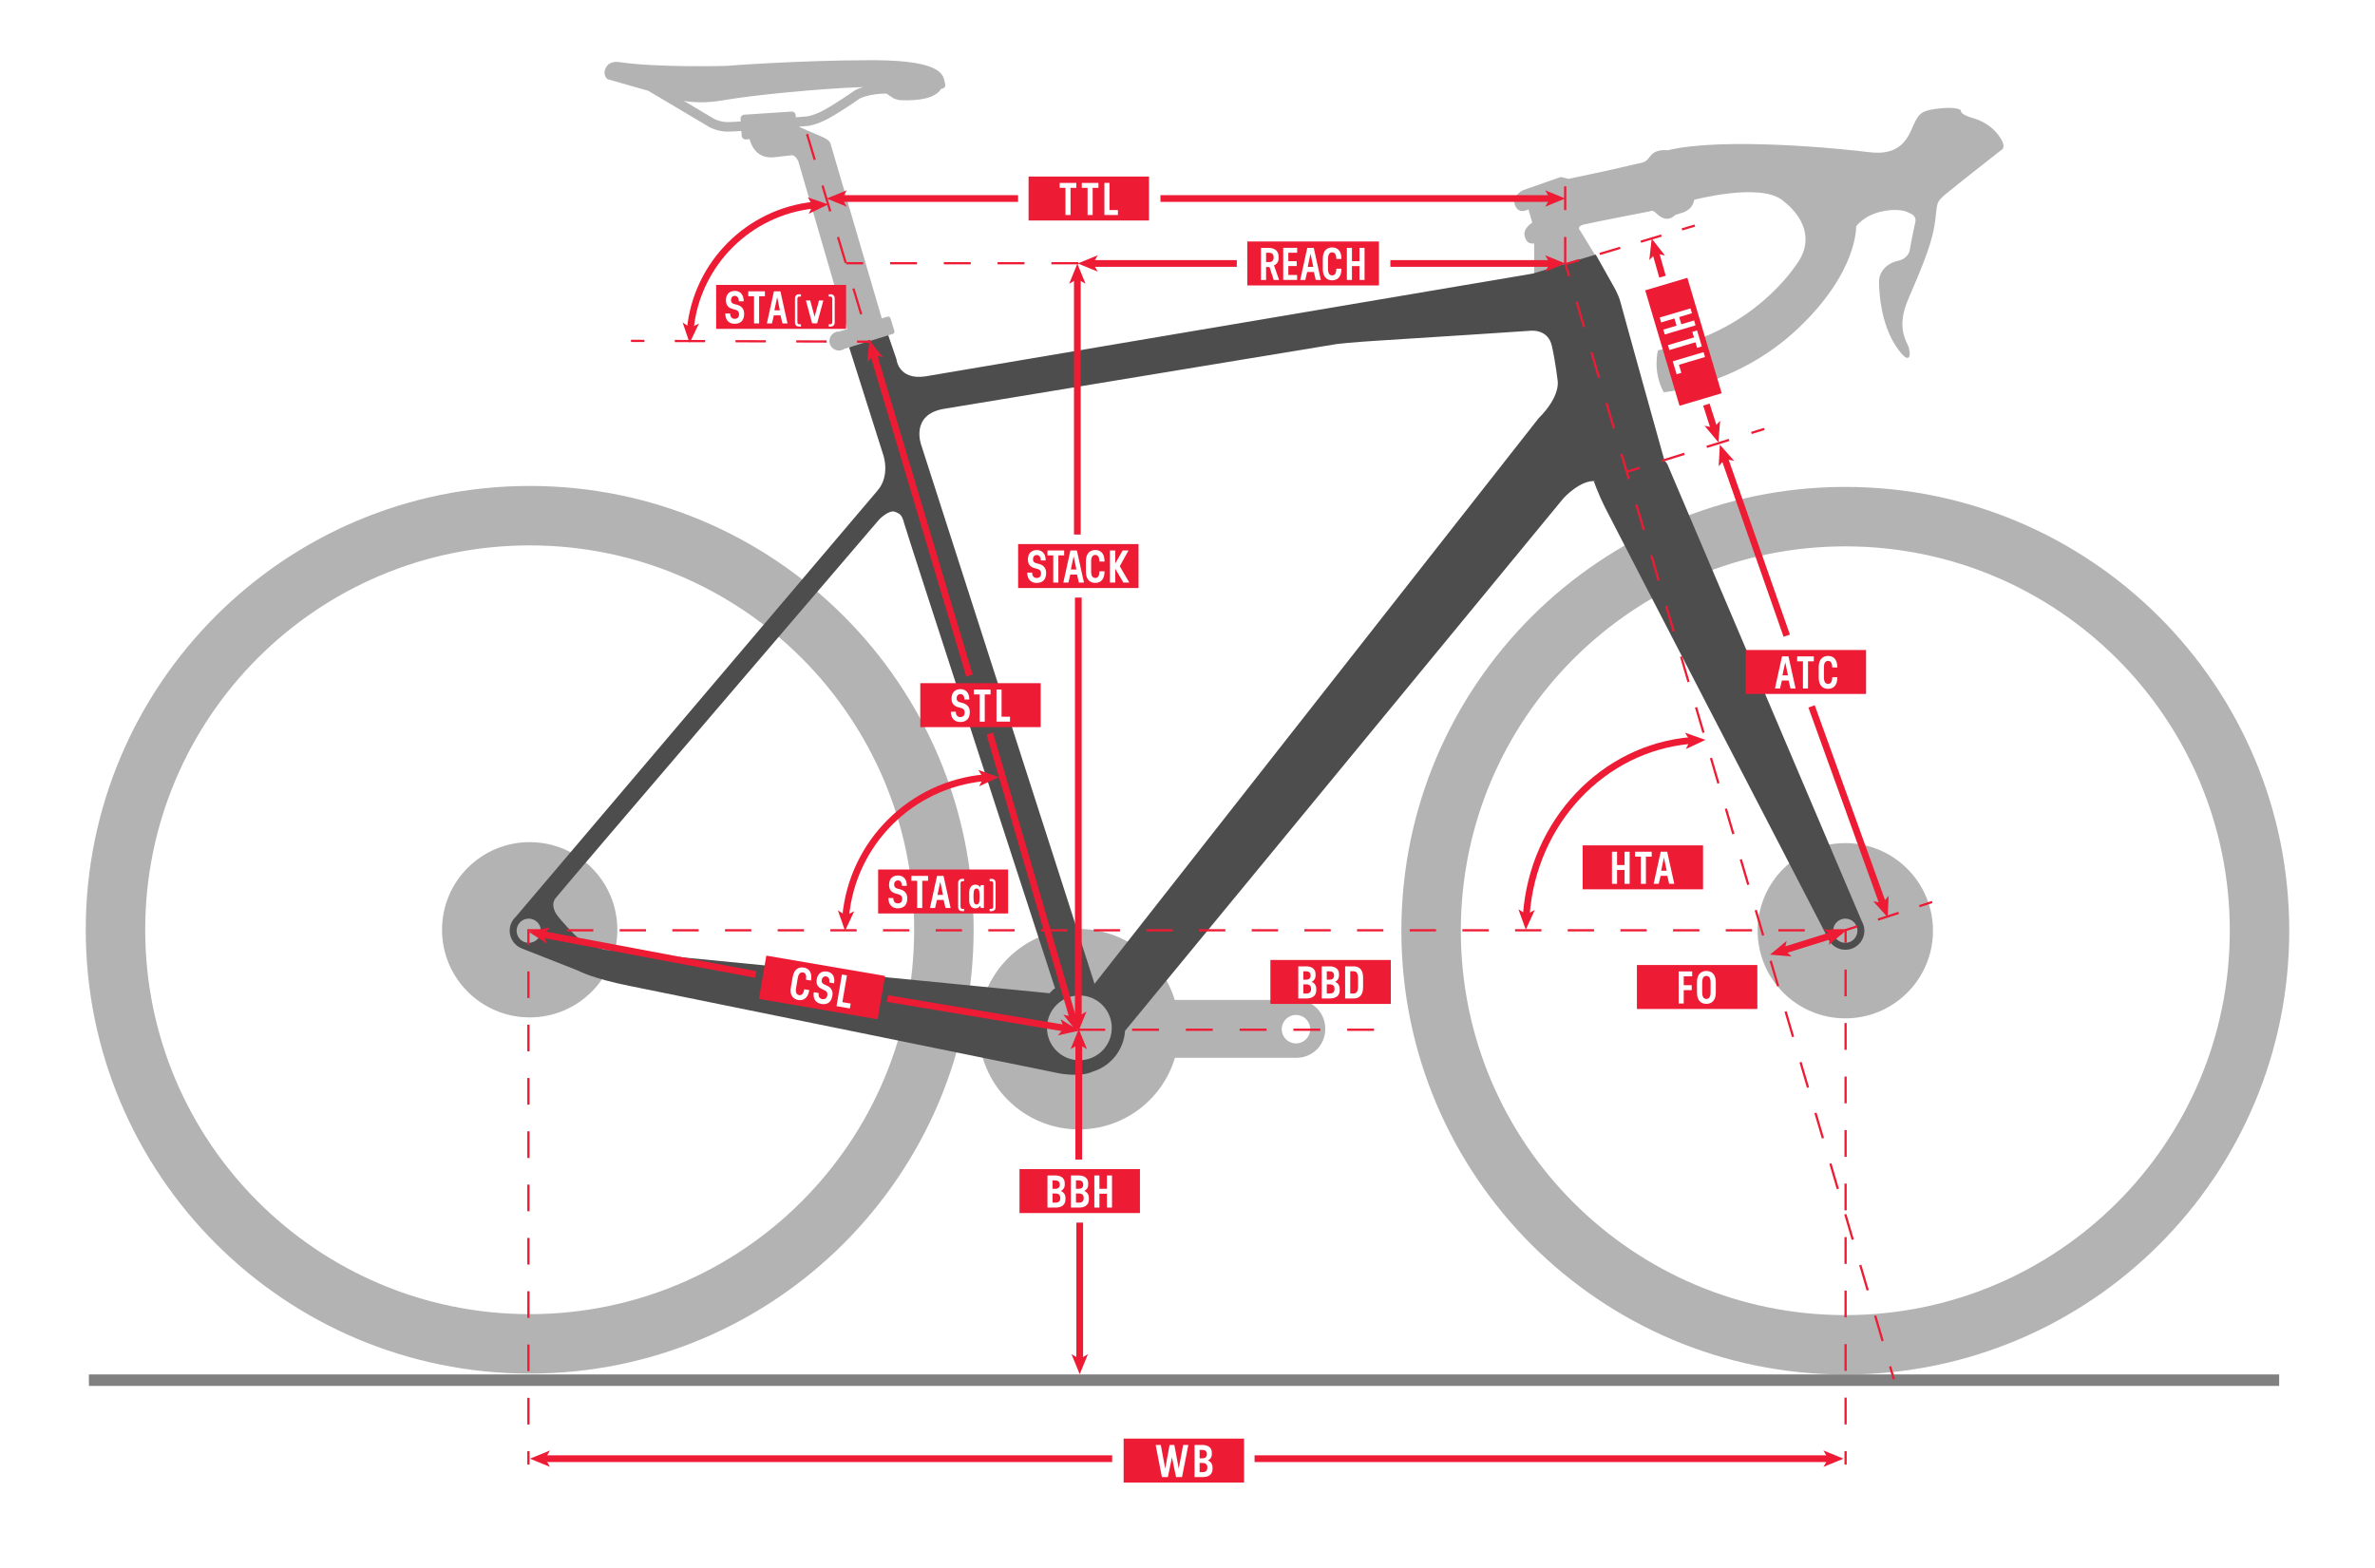 <svg xmlns="http://www.w3.org/2000/svg" xmlns:xlink="http://www.w3.org/1999/xlink" id="Layer_1" x="0px" y="0px" viewBox="0 0 1060 700" style="enable-background:new 0 0 1060 700;" xml:space="preserve"><style type="text/css">	.st0{fill:#FFFFFF;}	.st1{fill:#B3B3B3;}	.st2{fill:#4D4D4D;}	.st3{fill:#808080;}	.st4{fill:none;stroke:#ED1B34;stroke-miterlimit:10;}	.st5{fill:none;stroke:#ED1B34;stroke-miterlimit:10;stroke-dasharray:11.797,11.797;}	.st6{fill:none;stroke:#ED1B34;stroke-miterlimit:10;stroke-dasharray:11.754,11.754;}	.st7{fill:none;stroke:#ED1B34;stroke-miterlimit:10;stroke-dasharray:11.945,11.945;}	.st8{fill:none;stroke:#ED1B34;stroke-miterlimit:10;stroke-dasharray:11.899,11.899;}	.st9{fill:#ED1B34;}	.st10{fill:none;stroke:#ED1B34;stroke-width:3;stroke-miterlimit:10;}	.st11{fill:none;stroke:#ED1B34;stroke-miterlimit:10;stroke-dasharray:12;}	.st12{fill:none;stroke:#ED1B34;stroke-miterlimit:10;stroke-dasharray:13.55,13.55;}	.st13{fill:none;stroke:#ED1B34;stroke-miterlimit:10;stroke-dasharray:9.573,9.573;}	.st14{fill:none;stroke:#ED1B34;stroke-miterlimit:10;stroke-dasharray:10.444,10.444;}	.st15{fill:none;stroke:#ED1B34;stroke-miterlimit:10;stroke-dasharray:9.716,9.716;}</style><rect class="st0" width="1060" height="700"></rect><g>	<g>		<path class="st1" d="M578.73,446.41h-94.96v25.83h94.96c7.04,0,12.75-5.71,12.75-12.75v-0.33   C591.47,452.12,585.77,446.41,578.73,446.41z M578.42,465.83c-3.51,0-6.36-2.85-6.36-6.36s2.85-6.36,6.36-6.36   c3.51,0,6.36,2.85,6.36,6.36S581.93,465.83,578.42,465.83z"></path>		<circle class="st1" cx="481.5" cy="459.47" r="44.74"></circle>	</g>	<path class="st1" d="M236.41,216.95c-109.43,0-198.14,88.71-198.14,198.14s88.71,198.14,198.14,198.14s198.14-88.71,198.14-198.14  S345.83,216.95,236.41,216.95z M236.41,586.69c-94.77,0-171.6-76.83-171.6-171.6s76.83-171.6,171.6-171.6s171.6,76.83,171.6,171.6  S331.18,586.69,236.41,586.69z"></path>	<circle class="st1" cx="236.41" cy="415.09" r="39.12"></circle>	<path class="st1" d="M823.59,217.38c-109.43,0-198.14,88.71-198.14,198.14s88.71,198.14,198.14,198.14s198.14-88.71,198.14-198.14  S933.02,217.38,823.59,217.38z M823.59,587.12c-94.77,0-171.6-76.83-171.6-171.6s76.83-171.6,171.6-171.6s171.6,76.83,171.6,171.6  S918.37,587.12,823.59,587.12z"></path>	<circle class="st1" cx="823.59" cy="415.52" r="39.12"></circle>	<path class="st1" d="M684.72,122.35l27.21-8.5l-6.8-11.05c0,0-1.7-1.7,1.7-2.55c3.4-0.85,29.76-5.95,29.76-5.95  s0.85-0.85,2.55,0.85c1.7,1.7,5.1,4.25,8.5,0.85l2.55-0.85c0,0,5.1-0.85,5.95-5.95c0,0,28.91-7.65,39.12,0s13.61,17.86,7.65,27.21  s-25.51,33.16-62.93,39.97c0,0-2.55,9.35,2.55,18.71c0,0,32.31-2.55,59.53-28.06c27.21-25.51,26.36-45.92,26.36-45.92  s3.4-5.1,11.91-6.8s11.91,0.85,11.91,0.85s3.4,0.85,2.55,4.25c-0.85,3.4-2.55,12.76-2.55,12.76s-0.85,3.4-5.1,4.25  c-4.25,0.85-8.5,4.25-8.5,9.35c0,5.1,0.85,18.71,7.65,28.91c6.8,10.2,6.8,2.55,5.1-0.85c-1.7-3.4-4.25-9.35,0-19.56  c4.25-10.2,10.2-22.96,11.91-33.16c1.7-10.2,0-10.2,5.1-14.46s24.66-19.56,24.66-19.56s2.55-0.85,0-5.1s-6.8-7.65-12.76-9.35  c-5.95-1.7-5.1-3.4-5.1-3.4s-1.7-1.7-9.35-0.85s-9.35,1.7-11.91,7.65s-5.95,13.61-19.56,11.91c-13.61-1.7-65.48-6.8-90.14-0.85  c0,0-5.1-0.85-7.65,2.55c-2.55,3.4-2.55,2.55-9.35,4.25c-6.8,1.7-27.21,5.95-27.21,5.95l-3.4-0.85l-17.01,5.95  c0,0-5.1,2.55-3.4,6.8c1.7,4.25,5.95,1.7,5.95,1.7l1.7,5.95c0,0-4.25,2.55-3.4,5.95c0.85,3.4,2.55,3.4,4.25,3.4V122.35z"></path>	<path class="st2" d="M723.25,134.89c-0.85-3.4-3.4-7.65-3.4-7.65l-7.65-13.61l-28.06,8.5l-271.27,45.92  c-11.91,1.7-12.76-7.65-12.76-7.65l-3.66-10.7l-9.09-1.21v2.78l-8.37,3.81l15.17,47.83c0,0,3.4,9.35-2.55,16.16L230.18,409.31  c-1.66,1.55-2.7,3.75-2.7,6.2c0,3.59,2.23,6.66,5.39,7.91l25.23,9.95c0,0,5.95,3.4,22.96,6.8c17.01,3.4,192.19,39.12,192.19,39.12  s9.34,1.64,14.45-0.88h0c7.97-2.42,13.86-9.58,14.42-18.2l195.64-237.73c0,0,7.65-8.5,14.46-7.65c0.75,0.09,1.44-0.15,2.08-0.63  l28.54-8.72C742.81,205.47,724.1,138.29,723.25,134.89z M235.98,420.93c-2.99,0-5.41-2.42-5.41-5.41s2.42-5.41,5.41-5.41  c2.99,0,5.41,2.42,5.41,5.41S238.97,420.93,235.98,420.93z M270,424.02c0,0-8.5-1.7-13.61-6.8c-5.1-5.1-7.65-8.5-7.65-8.5  s-3.4-4.25-0.85-7.65c2.55-3.4,144.57-169.23,144.57-169.23s4.25-4.25,6.8-3.4s3.4,1.7,4.25,5.1  c0.85,3.4,67.38,207.71,67.38,207.71c-1.38,0.73-1.29,1.16-2.46,2.18L270,424.02z M481.74,473.34c-7.98,0-14.46-6.47-14.46-14.46  c0-7.98,6.47-14.46,14.46-14.46s14.46,6.47,14.46,14.46C496.2,466.87,489.72,473.34,481.74,473.34z M488.23,439.17l0.23,0.11  l-0.12,0.16L488.23,439.17z M686.68,186.76L488.51,439.21l-77.35-240.54c0,0-5.1-13.61,10.2-16.16  c15.31-2.55,175.18-28.91,175.18-28.91s6.8-0.85,21.26-1.7c14.46-0.85,65.48-4.25,65.48-4.25s7.65-0.85,9.35,6.8  c1.7,7.65,2.55,15.31,2.55,15.31S696.89,176.56,686.68,186.76z"></path>	<path class="st2" d="M830.95,411.27L830.95,411.27l-86.44-203.24c0,0-0.85-2.55-2.55-2.55l-30.61,9.35c0,0,1.7,5.1,5.1,11.91  c3.4,6.8,99.1,191.53,99.11,191.53c1.14,3.35,4.31,5.75,8.04,5.75c4.7,0,8.5-3.81,8.5-8.5  C832.1,413.97,831.68,412.52,830.95,411.27z M823.59,420.93c-2.99,0-5.41-2.42-5.41-5.41s2.42-5.41,5.41-5.41  c2.99,0,5.41,2.42,5.41,5.41S826.58,420.93,823.59,420.93z"></path>	<path class="st1" d="M421.75,37.07c-0.85-2.55,0.85-10.2-32.31-10.2s-65.48,2.55-65.48,2.55s-30.61,0.85-47.62-1.7  c0,0-4.25-0.85-5.95,2.55c-1.7,3.4,0.85,5.1,0.85,5.1l18.15,5.19l25.76,15.3c0.69,0.49,4.39,2.9,9.67,2.9  c1.09,0,3.29-0.11,6.07-0.29l0.14,2.12c0.06,0.97,0.91,1.72,1.89,1.65l1.64-0.11c0.82,3.16,3.32,8.71,10.67,8.1l7.65-0.85  c0,0,1.7-0.85,3.4,2.55l21.82,74.98l-3.53,1.09c-2.32-0.08-4.28,1.71-4.39,4.04c-0.11,2.35,1.7,4.34,4.04,4.45  c0.96,0.05,1.85-0.24,2.58-0.74l21.68-6.68c0.56-0.17,0.88-0.77,0.7-1.33l-1.75-5.68c-0.17-0.56-0.77-0.87-1.33-0.7l-2.53,0.78  l-22.85-77.86c0,0,0-1.7-4.25-3.4c-2.51-1-6.83-2.93-9.95-4.34c2.37-0.19,3.96-0.33,4.25-0.35c0.15-0.02,3.74-0.47,8.83-3.22  c5.33-2.87,13.17-8.31,14.15-9c0.47-0.25,4.28-2.12,11.85-2.22l3.17,2.12c0,0,1.7,0.85,3.4,0.85c1.7,0,14.46,0.85,17.86-5.1  C420.05,39.62,422.6,39.62,421.75,37.07z M381.54,40.35l-0.13,0.08c-0.08,0.06-8.46,5.91-13.82,8.8c-4.09,2.2-6.98,2.69-7.31,2.73  c-0.36,0.03-2.3,0.19-5.09,0.42l-0.06-0.92c-0.06-0.97-0.91-1.72-1.89-1.65l-21.07,1.39c-0.97,0.06-1.72,0.91-1.65,1.89l0.08,1.14  c-2.68,0.17-4.78,0.28-5.79,0.28c-4.27,0-7.21-2.11-7.23-2.13l-12.37-7.36c3.66,0.68,9.68,1.15,17.9-0.3  c12.96-2.29,43.7-5.26,62.18-5.85C382.86,39.58,381.64,40.29,381.54,40.35z"></path></g><rect x="39.68" y="613.61" class="st3" width="977.55" height="5.12"></rect><g>	<g>		<line class="st4" x1="845.27" y1="615.77" x2="843.58" y2="610.01"></line>		<line class="st5" x1="840.25" y1="598.69" x2="701.99" y2="129.03"></line>		<line class="st4" x1="700.33" y1="123.37" x2="698.63" y2="117.61"></line>	</g></g><g>	<g>		<line class="st4" x1="235.3" y1="415.32" x2="241.3" y2="415.32"></line>		<line class="st6" x1="253.05" y1="415.32" x2="811.35" y2="415.32"></line>		<line class="st4" x1="817.23" y1="415.32" x2="823.23" y2="415.32"></line>	</g></g><g>	<g>		<line class="st4" x1="823.71" y1="414.9" x2="823.71" y2="420.9"></line>		<line class="st7" x1="823.71" y1="432.85" x2="823.71" y2="641.89"></line>		<line class="st4" x1="823.71" y1="647.86" x2="823.71" y2="653.86"></line>	</g></g><g>	<g>		<line class="st4" x1="235.85" y1="415.77" x2="235.85" y2="421.77"></line>		<line class="st8" x1="235.85" y1="433.67" x2="235.85" y2="641.91"></line>		<line class="st4" x1="235.85" y1="647.86" x2="235.85" y2="653.86"></line>	</g></g><g>	<rect x="501.5" y="642.26" class="st9" width="53.74" height="19.62"></rect>	<g>		<path class="st0" d="M530.37,645.1l-2.81,14.33h-2.67l-1.82-8.81l-1.82,8.81h-2.67l-2.79-14.33h2.29l1.98,10.54l1.95-10.54h2.13   l1.95,10.54l1.98-10.54H530.37z"></path>		<path class="st0" d="M536.76,645.1c1.99,0,4.1,0.92,4.1,3.38v0.73c0,1.41-0.72,2.32-1.74,2.81c1.29,0.52,2.06,1.6,2.06,3.15v0.64   c0,2.35-1.68,3.62-4.3,3.62h-3.73V645.1H536.76z M538.86,655.08c0-1.29-0.8-1.94-2.05-1.94h-1.4v4.09h1.4   c1.24,0,2.05-0.63,2.05-1.94V655.08z M538.64,649.08c0-1.27-0.94-1.77-1.92-1.77h-1.31v3.75h1.31c1.02,0,1.92-0.51,1.92-1.77   V649.08z"></path>	</g></g><g>	<g>		<line class="st10" x1="242.87" y1="651.22" x2="496.38" y2="651.22"></line>		<g>			<polygon class="st9" points="236.52,651.22 245.47,654.88 243.35,651.22 245.47,647.56    "></polygon>		</g>	</g></g><g>	<g>		<line class="st10" x1="816.43" y1="651.22" x2="559.93" y2="651.22"></line>		<g>			<polygon class="st9" points="822.79,651.22 813.83,647.56 815.96,651.22 813.83,654.88    "></polygon>		</g>	</g></g><line class="st11" x1="481.27" y1="459.72" x2="620.77" y2="459.72"></line><g>	<rect x="567" y="428.58" class="st9" width="53.74" height="19.62"></rect>	<g>		<path class="st0" d="M583.05,431.42c1.99,0,4.1,0.92,4.1,3.38v0.73c0,1.41-0.72,2.32-1.74,2.81c1.29,0.52,2.06,1.6,2.06,3.15v0.64   c0,2.35-1.68,3.62-4.3,3.62h-3.73v-14.33H583.05z M585.15,441.4c0-1.29-0.8-1.94-2.05-1.94h-1.4v4.09h1.4   c1.24,0,2.05-0.63,2.05-1.94V441.4z M584.93,435.4c0-1.27-0.94-1.77-1.92-1.77h-1.31v3.75h1.31c1.02,0,1.92-0.51,1.92-1.77V435.4z   "></path>		<path class="st0" d="M593.51,431.42c1.99,0,4.1,0.92,4.1,3.38v0.73c0,1.41-0.72,2.32-1.74,2.81c1.29,0.52,2.06,1.6,2.06,3.15v0.64   c0,2.35-1.68,3.62-4.3,3.62h-3.73v-14.33H593.51z M595.61,441.4c0-1.29-0.8-1.94-2.05-1.94h-1.4v4.09h1.4   c1.24,0,2.05-0.63,2.05-1.94V441.4z M595.39,435.4c0-1.27-0.94-1.77-1.92-1.77h-1.31v3.75h1.31c1.02,0,1.92-0.51,1.92-1.77V435.4z   "></path>		<path class="st0" d="M604.21,431.42c2.01,0,4.16,1.03,4.16,4.96v4.42c0,3.92-2.15,4.96-4.16,4.96h-3.86v-14.33H604.21z    M606.1,436.52c0-2.12-0.83-2.9-1.88-2.9h-1.59v9.92h1.59c1.05,0,1.88-0.77,1.88-2.91V436.52z"></path>	</g></g><g>	<rect x="455.03" y="521.94" class="st9" width="53.74" height="19.62"></rect>	<g>		<path class="st0" d="M471.11,524.78c1.99,0,4.1,0.92,4.1,3.38v0.73c0,1.41-0.72,2.32-1.74,2.81c1.29,0.52,2.06,1.6,2.06,3.15v0.64   c0,2.35-1.68,3.62-4.3,3.62h-3.73v-14.33H471.11z M473.21,534.76c0-1.29-0.8-1.94-2.05-1.94h-1.4v4.09h1.4   c1.24,0,2.05-0.63,2.05-1.94V534.76z M472.99,528.76c0-1.27-0.94-1.77-1.92-1.77h-1.31v3.75h1.31c1.02,0,1.92-0.51,1.92-1.77   V528.76z"></path>		<path class="st0" d="M481.57,524.78c1.99,0,4.1,0.92,4.1,3.38v0.73c0,1.41-0.72,2.32-1.74,2.81c1.29,0.52,2.06,1.6,2.06,3.15v0.64   c0,2.35-1.68,3.62-4.3,3.62h-3.73v-14.33H481.57z M483.67,534.76c0-1.29-0.8-1.94-2.05-1.94h-1.4v4.09h1.4   c1.24,0,2.05-0.63,2.05-1.94V534.76z M483.45,528.76c0-1.27-0.94-1.77-1.92-1.77h-1.31v3.75h1.31c1.02,0,1.92-0.51,1.92-1.77   V528.76z"></path>		<path class="st0" d="M496.31,524.78v14.33h-2.27v-6.18h-3.35v6.18h-2.27v-14.33h2.27v5.95h3.35v-5.95H496.31z"></path>	</g></g><g>	<g>		<line class="st10" x1="481.47" y1="465.78" x2="481.47" y2="517.68"></line>		<g>			<polygon class="st9" points="481.47,459.42 477.81,468.38 481.47,466.25 485.13,468.38    "></polygon>		</g>	</g></g><g>	<g>		<line class="st10" x1="481.9" y1="607.17" x2="481.9" y2="545.83"></line>		<g>			<polygon class="st9" points="481.9,613.52 485.56,604.57 481.9,606.69 478.24,604.57    "></polygon>		</g>	</g></g><g>			<rect x="340.01" y="430.77" transform="matrix(0.986 0.169 -0.169 0.986 79.577 -55.574)" class="st9" width="53.74" height="19.62"></rect>	<g>		<path class="st0" d="M353.79,436.15c0.64-3.73,2.95-4.52,4.97-4.18c1.94,0.33,3.79,1.77,3.25,5.38l-0.07,0.4l-2.24-0.38l0.05-0.35   c0.23-1.86-0.37-2.71-1.37-2.88c-1.07-0.18-1.97,0.45-2.33,2.54l-0.75,4.4c-0.36,2.1,0.28,3,1.35,3.18   c0.98,0.17,1.82-0.42,2.24-2.24l0.07-0.38l2.24,0.38l-0.07,0.4c-0.69,3.59-2.92,4.34-4.86,4.01c-2.02-0.35-3.94-1.86-3.3-5.59   L353.79,436.15z"></path>		<path class="st0" d="M365.38,443.33c-0.28,1.69,0.54,2.53,1.56,2.7c1.27,0.22,2.08-0.4,2.3-1.67c0.25-1.43-0.52-2-2.03-2.63   c-1.25-0.52-3.2-1.59-2.71-4.44c0.54-3.18,2.72-3.87,4.65-3.54c1.9,0.33,3.71,1.76,3.12,5.24l-2.16-0.37   c0.28-1.64-0.4-2.53-1.34-2.69c-0.98-0.17-1.81,0.39-2.02,1.61c-0.23,1.51,1.03,1.94,1.88,2.28c2.54,1.02,3.21,2.76,2.88,4.71   c-0.57,3.33-2.73,4.06-4.94,3.68c-2-0.34-3.92-1.81-3.36-5.24L365.38,443.33z"></path>		<path class="st0" d="M379.67,448.04l-0.37,2.17l-5.95-1.02l2.42-14.13l2.24,0.38l-2.05,11.96L379.67,448.04z"></path>	</g></g><g>	<g>		<line class="st10" x1="242.21" y1="417.17" x2="337.31" y2="435.06"></line>		<g>			<polygon class="st9" points="235.96,415.99 244.09,421.25 242.67,417.26 245.44,414.05    "></polygon>		</g>	</g></g><g>	<g>		<line class="st10" x1="475.33" y1="459.06" x2="396.07" y2="445.8"></line>		<g>			<polygon class="st9" points="481.6,460.11 473.37,455.02 474.86,458.98 472.16,462.24    "></polygon>		</g>	</g></g><g>	<g>		<line class="st10" x1="389.84" y1="158.04" x2="432.68" y2="301.61"></line>		<g>			<polygon class="st9" points="388.02,151.96 387.08,161.58 389.98,158.5 394.09,159.49    "></polygon>		</g>	</g></g><g>	<g>		<line class="st10" x1="478.82" y1="454.45" x2="441.74" y2="327.49"></line>		<g>			<polygon class="st9" points="480.6,460.55 481.6,450.93 478.69,454 474.58,452.98    "></polygon>		</g>	</g></g><g>	<rect x="391.93" y="388.19" class="st9" width="58" height="19.62"></rect>	<g>		<path class="st0" d="M398.69,400.92c0.01,1.71,0.96,2.4,1.99,2.4c1.29,0,1.98-0.75,1.98-2.03c0-1.46-0.85-1.88-2.45-2.25   c-1.31-0.3-3.42-1.03-3.42-3.92c0-3.23,2.03-4.27,3.99-4.27c1.93,0,3.96,1.11,3.96,4.63h-2.19c0-1.67-0.82-2.43-1.77-2.43   c-0.99,0-1.71,0.69-1.71,1.93c0.03,1.53,1.34,1.73,2.24,1.93c2.68,0.57,3.63,2.18,3.63,4.15c0,3.38-2,4.46-4.25,4.46   c-2.03,0-4.16-1.12-4.19-4.6H398.69z"></path>		<path class="st0" d="M414.2,393.23h-2.58v12.13h-2.27v-12.13h-2.58v-2.2h7.44V393.23z"></path>		<path class="st0" d="M421.17,401.79h-3l-0.83,3.57h-2.27l3.15-14.33h2.89l3.16,14.33h-2.27L421.17,401.79z M420.89,399.51   l-1.23-5.87l-1.24,5.87H420.89z"></path>		<path class="st0" d="M430.29,392.36v1.02h-0.76c-0.44,0-0.83,0.37-0.83,0.92v10.55c0,0.54,0.39,0.91,0.83,0.91h0.76v1.02h-0.93   c-0.99,0-1.74-0.69-1.74-1.8v-10.82c0-1.11,0.75-1.8,1.74-1.8H430.29z"></path>		<path class="st0" d="M439.12,395.12v10.24h-1.36l-0.23-1.04c-0.48,0.84-1.28,1.21-2.21,1.21c-1.3,0-2.75-0.85-2.75-3.6v-3.38   c0-2.75,1.45-3.6,2.75-3.6c0.93,0,1.72,0.36,2.2,1.17l0.24-0.99H439.12z M434.49,400.97c0.01,2.23,0.51,2.82,1.37,2.82   c0.85,0,1.35-0.6,1.34-2.82v-1.47c0-2.25-0.54-2.82-1.35-2.82c-0.82,0-1.35,0.58-1.35,2.82V400.97z"></path>		<path class="st0" d="M442.62,392.36c0.99,0,1.74,0.69,1.74,1.8v10.82c0,1.11-0.75,1.8-1.74,1.8h-0.93v-1.02h0.76   c0.44,0,0.83-0.37,0.83-0.91V394.3c0-0.55-0.39-0.92-0.83-0.92h-0.76v-1.02H442.62z"></path>	</g></g><g>	<g>		<path class="st10" d="M377.44,409.2c3.01-32.83,29.16-58.96,61.99-61.97"></path>		<g>			<polygon class="st9" points="377.15,415.55 381.27,406.79 377.5,408.73 373.96,406.42    "></polygon>		</g>		<g>			<polygon class="st9" points="445.76,346.94 437,351.05 438.94,347.29 436.63,343.75    "></polygon>		</g>	</g></g><g>	<rect x="410.74" y="305" class="st9" width="53.74" height="19.62"></rect>	<g>		<path class="st0" d="M426.58,317.73c0.01,1.71,0.96,2.4,1.99,2.4c1.29,0,1.98-0.75,1.98-2.03c0-1.46-0.85-1.88-2.45-2.25   c-1.31-0.3-3.42-1.03-3.42-3.92c0-3.23,2.03-4.27,3.99-4.27c1.93,0,3.96,1.11,3.96,4.64h-2.19c0-1.67-0.82-2.43-1.77-2.43   c-0.99,0-1.71,0.69-1.71,1.93c0.03,1.53,1.34,1.73,2.24,1.93c2.68,0.57,3.63,2.18,3.63,4.15c0,3.38-2,4.46-4.25,4.46   c-2.03,0-4.16-1.12-4.19-4.6L426.58,317.73z"></path>		<path class="st0" d="M442.09,310.04h-2.58v12.13h-2.27v-12.13h-2.58v-2.2h7.44V310.04z"></path>		<path class="st0" d="M450.79,319.96v2.21h-6.04v-14.33h2.27v12.13H450.79z"></path>	</g></g><g>	<g>		<line class="st4" x1="388.48" y1="152.54" x2="382.48" y2="152.52"></line>		<line class="st12" x1="368.93" y1="152.47" x2="294.41" y2="152.22"></line>		<line class="st4" x1="287.63" y1="152.2" x2="281.63" y2="152.18"></line>	</g></g><g>	<rect x="319.62" y="127.2" class="st9" width="58" height="19.62"></rect>	<g>		<path class="st0" d="M325.88,139.94c0,1.71,0.96,2.4,1.99,2.4c1.29,0,1.98-0.75,1.98-2.03c0-1.46-0.85-1.88-2.45-2.25   c-1.31-0.3-3.42-1.03-3.42-3.92c0-3.23,2.03-4.27,3.99-4.27c1.93,0,3.96,1.11,3.96,4.64h-2.19c0-1.67-0.82-2.43-1.77-2.43   c-0.99,0-1.71,0.69-1.71,1.93c0.03,1.53,1.34,1.73,2.24,1.93c2.68,0.57,3.63,2.18,3.63,4.15c0,3.38-2,4.46-4.25,4.46   c-2.03,0-4.16-1.12-4.19-4.6L325.88,139.94z"></path>		<path class="st0" d="M341.39,132.25h-2.58v12.13h-2.27v-12.13h-2.58v-2.2h7.44V132.25z"></path>		<path class="st0" d="M348.37,140.81h-3l-0.83,3.57h-2.27l3.15-14.33h2.89l3.16,14.33h-2.27L348.37,140.81z M348.09,138.53   l-1.23-5.87l-1.24,5.87H348.09z"></path>		<path class="st0" d="M357.48,131.37v1.02h-0.76c-0.44,0-0.83,0.37-0.83,0.92v10.55c0,0.53,0.39,0.91,0.83,0.91h0.76v1.02h-0.93   c-0.99,0-1.74-0.69-1.74-1.8v-10.82c0-1.11,0.75-1.8,1.74-1.8H357.48z"></path>		<path class="st0" d="M367.47,134.14l-2.78,10.23h-2.22l-2.79-10.23h1.93l1.96,7.28l1.96-7.28H367.47z"></path>		<path class="st0" d="M370.8,131.37c0.99,0,1.74,0.69,1.74,1.8v10.82c0,1.11-0.75,1.8-1.74,1.8h-0.93v-1.02h0.76   c0.44,0,0.83-0.37,0.83-0.91v-10.55c0-0.55-0.39-0.92-0.83-0.92h-0.76v-1.02L370.8,131.37z"></path>	</g></g><g>	<g>		<path class="st10" d="M308.11,146.78c2.97-29.1,26.11-52.24,55.21-55.2"></path>		<g>			<polygon class="st9" points="307.79,153.13 311.97,144.41 308.19,146.31 304.67,143.98    "></polygon>		</g>		<g>			<polygon class="st9" points="369.67,91.26 360.94,95.44 362.85,91.66 360.51,88.13    "></polygon>		</g>	</g></g><g>	<rect x="454.4" y="242.9" class="st9" width="53.74" height="19.62"></rect>	<g>		<path class="st0" d="M460.66,255.64c0,1.71,0.96,2.4,1.99,2.4c1.29,0,1.98-0.75,1.98-2.03c0-1.46-0.85-1.88-2.45-2.25   c-1.31-0.3-3.42-1.03-3.42-3.92c0-3.23,2.03-4.27,3.99-4.27c1.93,0,3.96,1.11,3.96,4.64h-2.19c0-1.67-0.82-2.43-1.77-2.43   c-0.99,0-1.71,0.69-1.71,1.93c0.03,1.53,1.34,1.73,2.24,1.93c2.68,0.57,3.63,2.18,3.63,4.15c0,3.38-2,4.46-4.25,4.46   c-2.03,0-4.16-1.12-4.19-4.6L460.66,255.64z"></path>		<path class="st0" d="M474.94,247.95h-2.58v12.13h-2.27v-12.13h-2.58v-2.2h7.44V247.95z"></path>		<path class="st0" d="M480.69,256.51h-3l-0.83,3.57h-2.27l3.15-14.33h2.89l3.16,14.33h-2.27L480.69,256.51z M480.41,254.23   l-1.23-5.87l-1.24,5.87H480.41z"></path>		<path class="st0" d="M484.66,250.51c0-3.79,2.15-4.96,4.19-4.96c1.97,0,4.03,1.1,4.11,4.75v0.41h-2.27l-0.01-0.35   c-0.09-1.88-0.82-2.61-1.83-2.61c-1.08,0-1.86,0.77-1.86,2.9v4.47c0,2.14,0.78,2.91,1.86,2.91c1,0,1.73-0.72,1.83-2.58l0.01-0.39   h2.27v0.4c-0.07,3.66-2.14,4.77-4.11,4.77c-2.05,0-4.19-1.17-4.19-4.96V250.51z"></path>		<path class="st0" d="M501.39,260.08l-3.65-6.18v6.18h-2.35v-14.33h2.35v5.85l3.33-5.86h2.59l-3.88,7.05l4.25,7.29H501.39z"></path>	</g></g><g>	<g>		<line class="st10" x1="480.84" y1="124.09" x2="480.84" y2="238.64"></line>		<g>			<polygon class="st9" points="480.84,117.73 477.18,126.69 480.84,124.56 484.5,126.69    "></polygon>		</g>	</g></g><g>	<g>		<line class="st10" x1="481.27" y1="454.18" x2="481.27" y2="266.79"></line>		<g>			<polygon class="st9" points="481.27,460.54 484.93,451.58 481.27,453.71 477.61,451.58    "></polygon>		</g>	</g></g><g>	<rect x="556.7" y="107.81" class="st9" width="58.74" height="19.62"></rect>	<g>		<path class="st0" d="M566.14,110.65c2.14,0,4.51,0.89,4.51,3.88v0.79c0,1.71-0.92,2.69-2.03,3.17l2.27,6.5h-2.4l-1.9-5.79h-1.52   v5.79h-2.27v-14.33H566.14z M568.44,114.84c0-1.55-0.99-2-1.96-2h-1.41V117h1.41c0.96,0,1.96-0.46,1.96-2V114.84z"></path>		<path class="st0" d="M575,112.85v3.74h3.73v2.2H575v3.98h3.93v2.2h-6.21v-14.33h6.21v2.2H575z"></path>		<path class="st0" d="M586.41,121.42h-3l-0.83,3.57h-2.27l3.15-14.33h2.89l3.16,14.33h-2.27L586.41,121.42z M586.14,119.14   l-1.23-5.87l-1.24,5.87H586.14z"></path>		<path class="st0" d="M590.39,115.42c0-3.79,2.15-4.96,4.19-4.96c1.97,0,4.03,1.1,4.11,4.75v0.41h-2.27l-0.01-0.35   c-0.09-1.88-0.83-2.61-1.83-2.61c-1.08,0-1.87,0.77-1.87,2.9v4.47c0,2.14,0.78,2.91,1.87,2.91c1,0,1.73-0.72,1.83-2.58l0.01-0.39   h2.27v0.4c-0.07,3.66-2.14,4.77-4.11,4.77c-2.05,0-4.19-1.17-4.19-4.96V115.42z"></path>		<path class="st0" d="M609.02,110.65v14.33h-2.27v-6.18h-3.35v6.18h-2.27v-14.33h2.27v5.95h3.35v-5.95H609.02z"></path>	</g></g><g>	<g>		<line class="st10" x1="487.36" y1="117.62" x2="552" y2="117.62"></line>		<g>			<polygon class="st9" points="481,117.62 489.96,121.28 487.83,117.62 489.96,113.96    "></polygon>		</g>	</g></g><g>	<g>		<line class="st10" x1="692.24" y1="117.62" x2="620.55" y2="117.62"></line>		<g>			<polygon class="st9" points="698.59,117.62 689.64,113.96 691.76,117.62 689.64,121.28    "></polygon>		</g>	</g></g><line class="st11" x1="481.25" y1="117.52" x2="377.63" y2="117.52"></line><g>	<g>		<line class="st10" x1="692.25" y1="88.63" x2="517.93" y2="88.63"></line>		<g>			<polygon class="st9" points="698.6,88.63 689.65,84.97 691.77,88.63 689.65,92.28    "></polygon>		</g>	</g></g><g>	<rect x="459.07" y="78.82" class="st9" width="53.74" height="19.62"></rect>	<g>		<path class="st0" d="M480.38,83.86h-2.58v12.13h-2.27V83.86h-2.58v-2.2h7.44V83.86z"></path>		<path class="st0" d="M490.25,83.86h-2.58v12.13h-2.27V83.86h-2.58v-2.2h7.44V83.86z"></path>		<path class="st0" d="M498.95,93.78v2.21h-6.04V81.65h2.27v12.13L498.95,93.78z"></path>	</g></g><g>	<g>		<line class="st10" x1="375.32" y1="88.63" x2="454.38" y2="88.63"></line>		<g>			<polygon class="st9" points="368.96,88.63 377.92,92.28 375.79,88.63 377.92,84.97    "></polygon>		</g>	</g></g><line class="st11" x1="698.57" y1="117.78" x2="698.57" y2="83.19"></line><g>	<rect x="706.36" y="377.41" class="st9" width="53.74" height="19.62"></rect>	<g>		<path class="st0" d="M727.34,380.25v14.33h-2.27v-6.18h-3.35v6.18h-2.27v-14.33h2.27v5.95h3.35v-5.95H727.34z"></path>		<path class="st0" d="M737.18,382.45h-2.58v12.13h-2.27v-12.13h-2.58v-2.2h7.44V382.45z"></path>		<path class="st0" d="M744.15,391.01h-3l-0.83,3.57h-2.27l3.15-14.33h2.89l3.16,14.33h-2.27L744.15,391.01z M743.87,388.73   l-1.23-5.87l-1.24,5.87H743.87z"></path>	</g></g><g>	<g>		<path class="st10" d="M681.2,408.68c2.92-41.61,34.28-74.85,73.61-78.11"></path>		<g>			<polygon class="st9" points="680.98,415.04 685.01,406.25 681.27,408.22 677.7,405.94    "></polygon>		</g>		<g>			<polygon class="st9" points="761.16,330.32 752.39,334.41 754.33,330.65 752.03,327.1    "></polygon>		</g>	</g></g><g>	<g>		<line class="st4" x1="699.06" y1="117.82" x2="704.81" y2="116.11"></line>		<line class="st13" x1="713.98" y1="113.37" x2="746.09" y2="103.79"></line>		<line class="st4" x1="750.68" y1="102.42" x2="756.43" y2="100.7"></line>	</g></g><g>	<g>		<line class="st4" x1="726.1" y1="210.61" x2="731.83" y2="208.82"></line>		<line class="st14" x1="741.8" y1="205.72" x2="776.69" y2="194.84"></line>		<line class="st4" x1="781.68" y1="193.29" x2="787.41" y2="191.5"></line>	</g></g><g>			<rect x="724.7" y="142.41" transform="matrix(0.285 0.959 -0.959 0.285 683.13 -611.548)" class="st9" width="53.74" height="19.62"></rect>	<g>		<path class="st0" d="M756.75,145.24l-13.74,4.09l-0.65-2.18l5.92-1.76l-0.96-3.21l-5.92,1.76l-0.65-2.18l13.74-4.09l0.65,2.18   l-5.7,1.7l0.96,3.21l5.7-1.7L756.75,145.24z"></path>		<path class="st0" d="M757.44,155.29l-0.74-2.48l-11.62,3.46l-0.65-2.18l11.63-3.46l-0.74-2.48l2.11-0.63l2.12,7.13L757.44,155.29z   "></path>		<path class="st0" d="M750.41,166.46l-2.11,0.63l-1.72-5.79l13.74-4.09l0.65,2.18l-11.63,3.46L750.41,166.46z"></path>	</g></g><g>	<g>		<line class="st10" x1="769.69" y1="204.51" x2="797.45" y2="283.79"></line>		<g>			<polygon class="st9" points="767.59,198.51 767.09,208.17 769.84,204.96 774,205.75    "></polygon>		</g>	</g></g><g>	<g>		<line class="st10" x1="840.36" y1="403.59" x2="808.54" y2="315.36"></line>		<g>			<polygon class="st9" points="842.52,409.56 842.92,399.9 840.2,403.14 836.04,402.38    "></polygon>		</g>	</g></g><g>	<rect x="779.11" y="290.19" class="st9" width="53.74" height="19.62"></rect>	<g>		<path class="st0" d="M798.29,303.8h-3l-0.83,3.57h-2.27l3.15-14.33h2.89l3.16,14.33h-2.27L798.29,303.8z M798.01,301.52   l-1.23-5.87l-1.24,5.87H798.01z"></path>		<path class="st0" d="M809.53,295.24h-2.58v12.13h-2.27v-12.13h-2.58v-2.2h7.44V295.24z"></path>		<path class="st0" d="M811.72,297.8c0-3.79,2.15-4.96,4.19-4.96c1.97,0,4.03,1.1,4.11,4.75v0.41h-2.27l-0.01-0.35   c-0.09-1.88-0.83-2.61-1.83-2.61c-1.08,0-1.87,0.77-1.87,2.9v4.47c0,2.14,0.78,2.91,1.87,2.91c1,0,1.73-0.72,1.83-2.58l0.01-0.39   h2.27v0.4c-0.07,3.66-2.14,4.77-4.11,4.77c-2.05,0-4.19-1.17-4.19-4.96V297.8z"></path>	</g></g><g>	<g>		<line class="st10" x1="796.04" y1="424.3" x2="817.6" y2="417.56"></line>		<g>			<polygon class="st9" points="789.98,426.19 799.61,427.01 796.49,424.16 797.43,420.03    "></polygon>		</g>		<g>			<polygon class="st9" points="823.67,415.67 816.21,421.83 817.15,417.7 814.03,414.84    "></polygon>		</g>	</g></g><g>	<rect x="730.58" y="430.83" class="st9" width="53.74" height="19.62"></rect>	<g>		<path class="st0" d="M751.48,435.88v3.95h3.56v2.21h-3.56v5.97h-2.27v-14.33h6.04v2.2H751.48z"></path>		<path class="st0" d="M757.39,438.44c0-3.79,2.15-4.96,4.19-4.96c2.01,0,4.21,1.15,4.21,4.96v4.77c0,3.81-2.21,4.96-4.21,4.96   c-2.05,0-4.19-1.17-4.19-4.96V438.44z M763.47,438.59c0-2.12-0.83-2.9-1.89-2.9c-1.08,0-1.86,0.77-1.86,2.9v4.47   c0,2.14,0.78,2.91,1.86,2.91c1.05,0,1.89-0.77,1.89-2.91V438.59z"></path>	</g></g><g>	<g>		<line class="st4" x1="823.22" y1="415.41" x2="828.93" y2="413.55"></line>		<line class="st15" x1="838.17" y1="410.55" x2="852.03" y2="406.05"></line>		<line class="st4" x1="856.65" y1="404.55" x2="862.36" y2="402.69"></line>	</g></g><g>	<g>		<line class="st10" x1="738.91" y1="112.62" x2="742" y2="123.52"></line>		<g>			<polygon class="st9" points="737.17,106.51 736.1,116.12 739.04,113.08 743.14,114.12    "></polygon>		</g>	</g></g><g>	<g>		<line class="st10" x1="765.03" y1="191.42" x2="761.59" y2="180.63"></line>		<g>			<polygon class="st9" points="766.96,197.48 767.72,187.83 764.88,190.97 760.75,190.06    "></polygon>		</g>	</g></g><line class="st11" x1="360.19" y1="59.86" x2="388.27" y2="153.29"></line></svg>